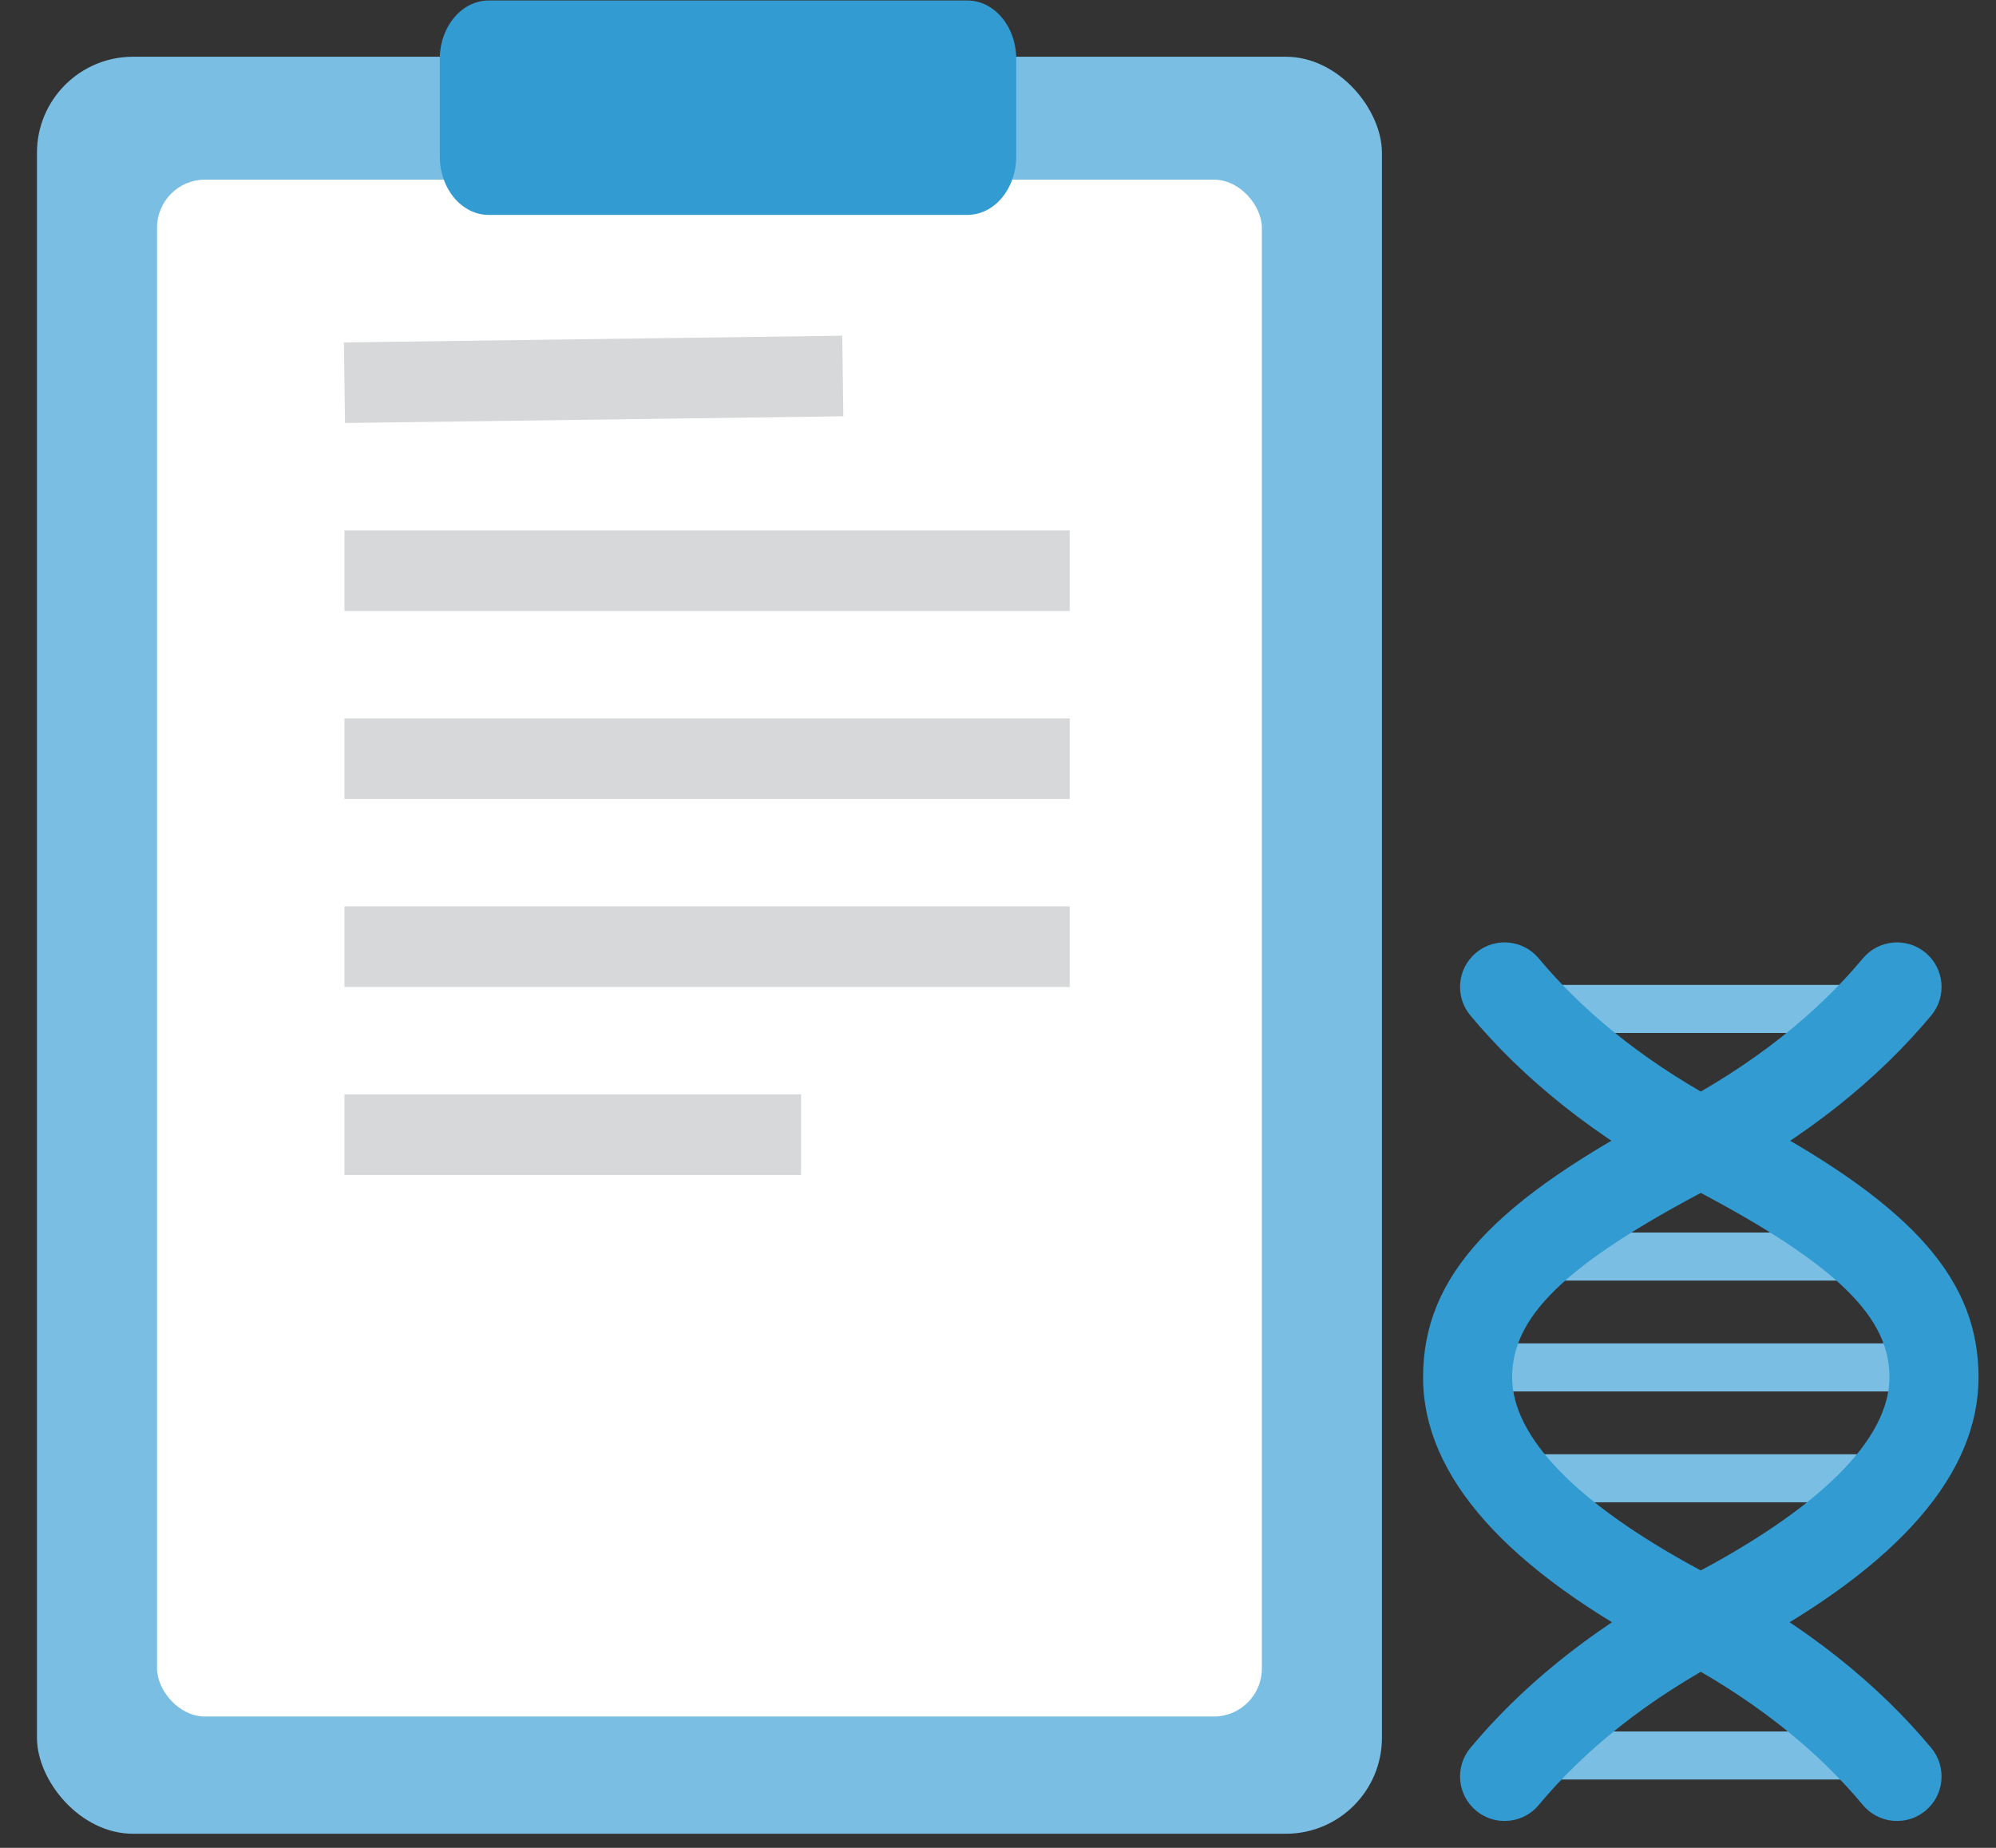 <?xml version="1.0" encoding="UTF-8"?>
<svg width="108px" height="100px" viewBox="0 0 108 100" version="1.1" xmlns="http://www.w3.org/2000/svg" xmlns:xlink="http://www.w3.org/1999/xlink">
    <rect x="0" y="0" width="108" height="100" fill="#333333" stroke="none"/>
    <title>3_result</title>
    <g id="희소식-랜딩페이지" stroke="none" stroke-width="1" fill="none" fill-rule="evenodd">
        <g id="인바운드-웹페이지_2" transform="translate(-657, -836)">
            <g id="Group-65" transform="translate(0, 537)">
                <g id="3_result" transform="translate(657, 299)">
                    <rect id="Rectangle-Copy" x="0" y="0" width="108" height="100"></rect>
                    <g id="Group-104" transform="translate(2, 0)">
                        <rect id="Rectangle" fill="#7ABFE3" x="8.49995048e-13" y="3.071" width="72.774" height="96.166" rx="5.198"></rect>
                        <rect id="Rectangle" fill="#FFFFFF" x="6.498" y="9.722" width="59.779" height="83.171" rx="2.599"></rect>
                        <path d="M50.341,11.63 L24.444,11.63 C22.982,11.63 21.797,10.214 21.797,8.47 L21.797,3.186 C21.797,1.442 22.982,0.027 24.444,0.027 L50.341,0.027 C51.803,0.027 52.986,1.442 52.986,3.186 L52.986,8.47 C52.986,10.214 51.803,11.63 50.341,11.63" id="Fill-6" fill="#329BD2"></path>
                        <polygon id="Path-9-Copy-4" fill="#D6D8D9" fill-rule="nonzero" points="41.346 59.226 41.346 63.586 16.638 63.586 16.638 59.226"></polygon>
                        <polygon id="Path-9-Copy-6" fill="#D6D8D9" fill-rule="nonzero" points="55.88 38.879 55.88 43.239 16.638 43.239 16.638 38.879"></polygon>
                        <polygon id="Path-9-Copy-7" fill="#D6D8D9" fill-rule="nonzero" points="55.88 49.052 55.88 53.413 16.638 53.413 16.638 49.052"></polygon>
                        <polygon id="Path-9-Copy-8" fill="#D6D8D9" fill-rule="nonzero" points="43.573 18.168 43.631 22.528 16.668 22.891 16.609 18.531"></polygon>
                        <polygon id="Path-9-Copy-9" fill="#D6D8D9" fill-rule="nonzero" points="55.88 28.705 55.88 33.065 16.638 33.065 16.638 28.705"></polygon>
                    </g>
                    <g id="Group" transform="translate(77, 51)">
                        <path d="M23.74,18.3 L6.333,18.3 C5.459,18.3 4.751,17.718 4.751,17 C4.751,16.282 5.459,15.7 6.333,15.7 L23.74,15.7 C24.614,15.7 25.322,16.282 25.322,17 C25.322,17.718 24.614,18.3 23.74,18.3" id="Fill-4" fill="#7ABFE3"></path>
                        <path d="M25.564,24.3 L2.882,24.3 C2.008,24.3 1.3,23.718 1.3,23 C1.3,22.282 2.008,21.7 2.882,21.7 L25.564,21.7 C26.438,21.7 27.146,22.282 27.146,23 C27.146,23.718 26.438,24.3 25.564,24.3" id="Fill-5" fill="#7ABFE3"></path>
                        <path d="M25.273,30.3 L5.063,30.3 C4.016,30.3 3.168,29.718 3.168,29 C3.168,28.282 4.016,27.7 5.063,27.7 L25.273,27.7 C26.32,27.7 27.168,28.282 27.168,29 C27.168,29.718 26.32,30.3 25.273,30.3" id="Fill-6" fill="#7ABFE3"></path>
                        <path d="M23.74,45.3 L6.333,45.3 C5.459,45.3 4.751,44.718 4.751,44 C4.751,43.282 5.459,42.7 6.333,42.7 L23.74,42.7 C24.614,42.7 25.322,43.282 25.322,44 C25.322,44.718 24.614,45.3 23.74,45.3" id="Fill-7" fill="#7ABFE3"></path>
                        <path d="M23.74,4.9 L6.333,4.9 C5.459,4.9 4.751,4.318 4.751,3.6 C4.751,2.882 5.459,2.3 6.333,2.3 L23.74,2.3 C24.614,2.3 25.322,2.882 25.322,3.6 C25.322,4.318 24.614,4.9 23.74,4.9" id="Fill-8" fill="#7ABFE3"></path>
                        <path d="M4.131,47.529 C3.671,47.476 3.233,47.291 2.868,46.987 C1.845,46.135 1.706,44.615 2.558,43.593 C5.197,40.424 8.811,37.375 13.525,34.787 L14.422,34.307 C21.511,30.613 25.235,26.867 25.235,23.536 C25.235,20.383 22.646,17.524 14.422,13.238 C9.266,10.551 5.362,7.319 2.558,3.952 C1.706,2.929 1.845,1.41 2.868,0.558 C3.89,-0.294 5.41,-0.155 6.262,0.868 C8.533,3.594 11.674,6.239 15.81,8.514 L18.016,9.691 C26.629,14.38 30.055,18.334 30.055,23.536 C30.055,28.752 25.774,33.674 17.38,38.195 L16.65,38.581 C12.097,40.954 8.684,43.769 6.262,46.677 C5.856,47.165 5.286,47.464 4.674,47.531 L4.409,47.545 L4.131,47.529 Z" id="Path" fill="#329BD2" fill-rule="nonzero"></path>
                        <path d="M25.381,47.531 C24.769,47.464 24.199,47.165 23.793,46.677 C21.523,43.951 18.381,41.307 14.245,39.031 L13.405,38.581 C4.529,33.955 4.68958206e-13,28.902 4.68958206e-13,23.536 C4.68958206e-13,18.067 3.786,13.977 13.405,8.964 C17.958,6.591 21.371,3.776 23.793,0.868 C24.645,-0.155 26.164,-0.294 27.187,0.558 C28.21,1.41 28.348,2.929 27.497,3.952 C24.693,7.319 20.789,10.551 15.633,13.238 C7.409,17.524 4.82,20.383 4.82,23.536 C4.82,26.763 8.315,30.379 14.978,33.961 L15.633,34.307 C20.789,36.994 24.693,40.226 27.497,43.593 C28.348,44.616 28.21,46.136 27.187,46.987 C26.822,47.291 26.383,47.476 25.924,47.529 L25.646,47.545 L25.381,47.531 Z" id="Path" fill="#329BD2" fill-rule="nonzero"></path>
                    </g>
                </g>
            </g>
        </g>
    </g>
</svg>